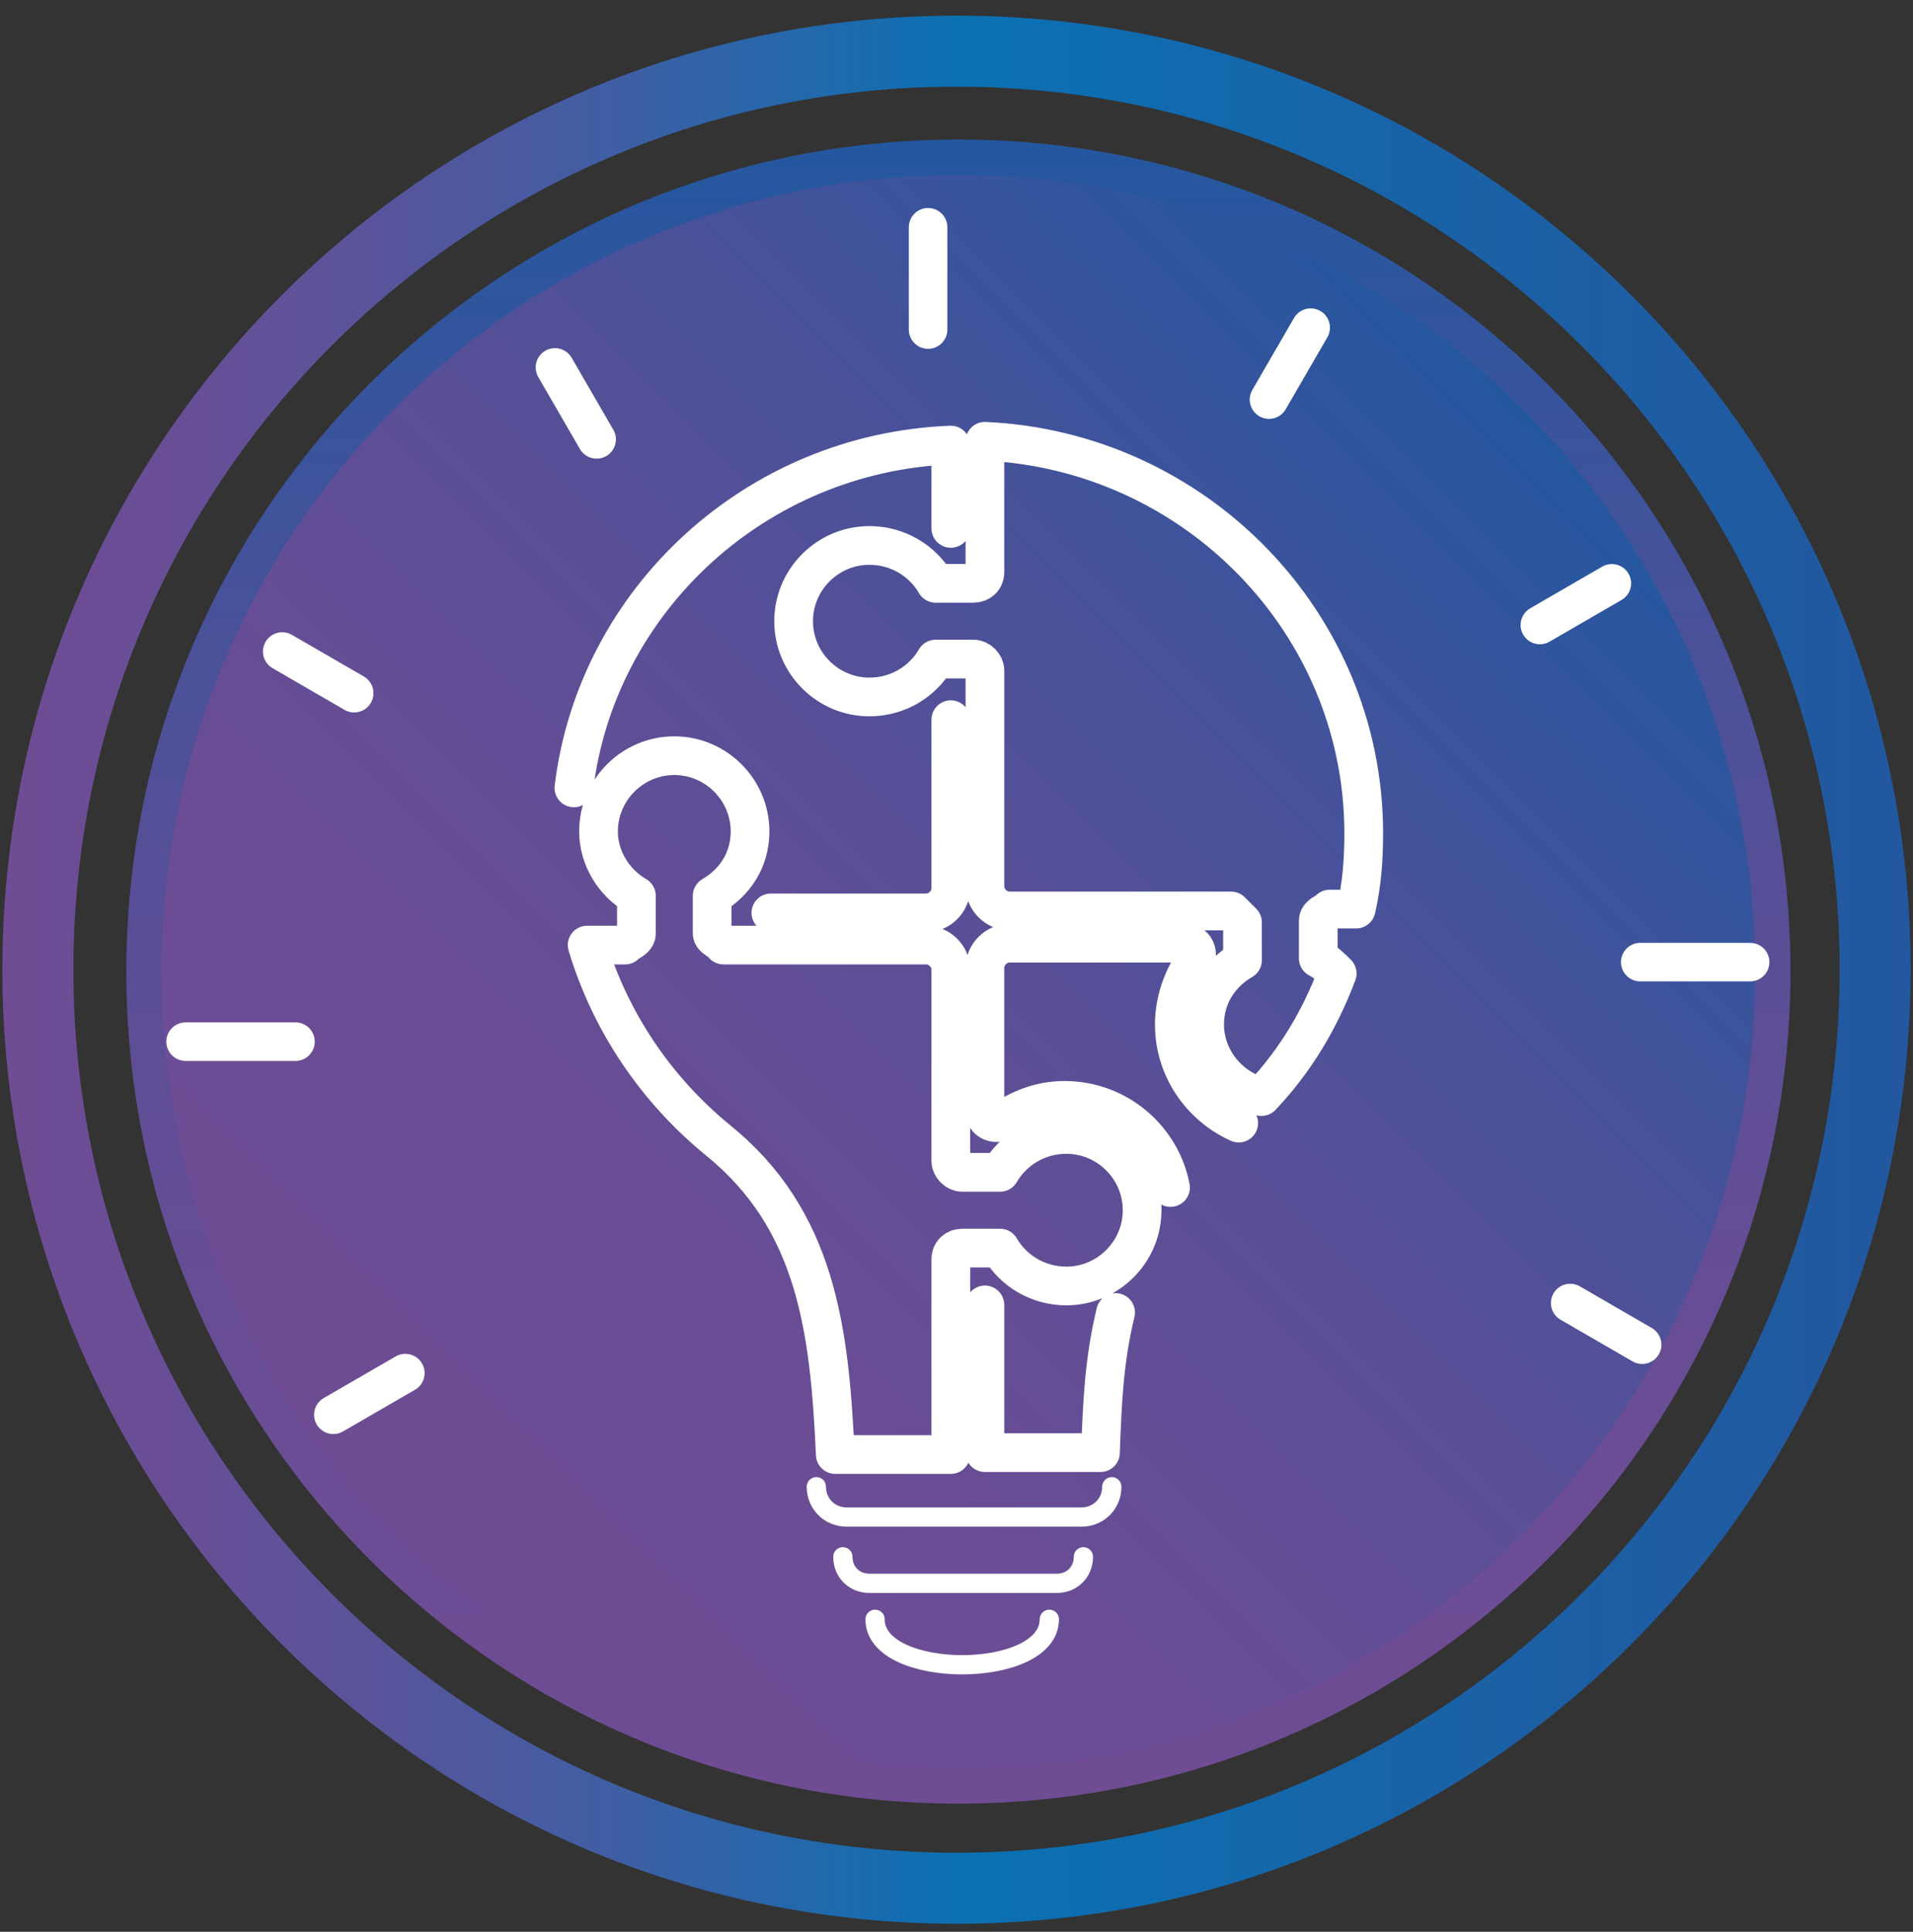 <svg width="101" height="102" viewBox="0 0 101 102" fill="none" xmlns="http://www.w3.org/2000/svg">
<rect x="0" y="0" width="101" height="102" fill="#333333" stroke="none"/>
<path d="M50.6 94.3C74.348 94.3 93.6 75.048 93.6 51.3C93.6 27.552 74.348 8.3 50.6 8.3C26.852 8.3 7.6 27.552 7.6 51.3C7.6 75.048 26.852 94.3 50.6 94.3Z" fill="url(#paint0_linear_0_1)" stroke="url(#paint1_linear_0_1)" stroke-width="1.864" stroke-miterlimit="10"/>
<path d="M50.5 99.7C77.286 99.7 99 77.986 99 51.2C99 24.414 77.286 2.7 50.5 2.7C23.714 2.7 2 24.414 2 51.2C2 77.986 23.714 99.7 50.5 99.7Z" stroke="url(#paint2_linear_0_1)" stroke-width="3.75" stroke-miterlimit="10"/>
<path d="M30.3 41.6C31.5 31.7 39.9 23.9 50.2 23.5V27.9M50.2 38V46.9C50.2 47.6 49.6 48.2 48.9 48.2H40.7M65.4 59.3C63.4 58.4 62 56.4 62 54.1C62 52.9 62.4 51.7 63.1 50.7C63.2 50.5 63.2 50.3 63.1 50.1C63 49.9 62.8 49.8 62.6 49.8H53.3C52.6 49.8 52 50.4 52 51.1V58.7C52 58.9 52.1 59.1 52.3 59.2C52.5 59.3 52.7 59.3 52.9 59.2C53.9 58.5 55 58.1 56.2 58.1C59 58.1 61.3 60.1 61.8 62.7M52 68.9V76.5C52 76.6 52 76.7 52 76.7H58.1C58.2 73.9 58.3 71.8 58.9 69.3M48.9 49.9C49.6 49.9 50.2 50.5 50.2 51.2V61.3C50.2 61.6 50.5 61.9 50.8 61.9H52.8C53.5 60.7 54.8 59.9 56.3 59.9C58.5 59.9 60.3 61.7 60.3 63.9C60.3 66.1 58.5 67.9 56.3 67.9C54.8 67.9 53.5 67.1 52.8 65.9H50.8C50.5 65.9 50.2 66.1 50.2 66.5V76.6C50.2 76.7 50.2 76.8 50.2 76.8H44.1C43.8 70.2 43.1 64.4 37.9 60.2C34.6 57.5 32.2 53.9 31 49.9H33C32.7 49.9 33.6 49.7 33.6 49.3V47.3C32.4 46.6 31.6 45.3 31.6 43.9C31.6 41.7 33.4 39.9 35.6 39.9C37.8 39.9 39.6 41.7 39.6 43.9C39.6 45.4 38.8 46.6 37.6 47.3V49.3C37.6 49.6 38.5 49.9 38.2 49.9H48.9ZM53.3 48.1C52.6 48.1 52 47.5 52 46.8V35.4C52 35.1 51.7 34.8 51.4 34.8H49.4C48.7 36 47.4 36.8 45.9 36.8C43.7 36.8 41.9 35 41.9 32.8C41.9 30.6 43.7 28.8 45.9 28.8C47.4 28.8 48.7 29.6 49.4 30.8H51.4C51.7 30.8 52 30.6 52 30.2V23.3C63.1 23.8 72 32.9 72 44C72 45.4 71.9 46.7 71.6 48H70.2C70.5 48 69.6 48.2 69.6 48.6V50.6C70 50.8 70.3 51.1 70.6 51.4C69.7 53.8 68.4 56 66.6 57.9C64.9 57.5 63.6 55.9 63.6 54.1C63.6 52.6 64.4 51.4 65.6 50.7V48.7L65 48.1H53.3Z" stroke="white" stroke-width="2.044" stroke-miterlimit="22.926" stroke-linecap="round" stroke-linejoin="round"/>
<path d="M58.7 78.5C58.7 79.4 58 80.1 57.1 80.1H44.7C43.8 80.1 43.1 79.4 43.1 78.5M57.2 82.2C57.2 83 56.6 83.6 55.8 83.6H45.9C45.1 83.6 44.5 83 44.5 82.2M55.4 85.5C55.4 88.7 46.2 88.7 46.2 85.5" stroke="white" stroke-width="1.017" stroke-miterlimit="22.926" stroke-linecap="round" stroke-linejoin="round"/>
<path d="M29.3 19.4L31.5 23.2M82.9 68.8L86.7 71M86.6 50.8H92.4M81.3 33L85.1 30.8M67 21.1L69.2 17.3M49 17.4V12M17.6 74.7L21.4 72.5M9.8 55H15.6M14.9 34.4L18.7 36.6" stroke="white" stroke-width="2.035" stroke-miterlimit="22.926" stroke-linecap="round" stroke-linejoin="round"/>
<defs>
<linearGradient id="paint0_linear_0_1" x1="20.204" y1="81.658" x2="81.016" y2="20.846" gradientUnits="userSpaceOnUse">
<stop stop-color="#6F4C94"/>
<stop offset="0.225" stop-color="#6B4D95"/>
<stop offset="0.458" stop-color="#5F4E96"/>
<stop offset="0.693" stop-color="#4A5199"/>
<stop offset="0.928" stop-color="#2D569E"/>
<stop offset="1" stop-color="#23579F"/>
</linearGradient>
<linearGradient id="paint1_linear_0_1" x1="50.61" y1="95.185" x2="50.61" y2="7.319" gradientUnits="userSpaceOnUse">
<stop stop-color="#6F4C94"/>
<stop offset="0.225" stop-color="#6B4D95"/>
<stop offset="0.457" stop-color="#5E4E96"/>
<stop offset="0.693" stop-color="#4A5199"/>
<stop offset="0.929" stop-color="#2D569E"/>
<stop offset="1" stop-color="#23579F"/>
</linearGradient>
<linearGradient id="paint2_linear_0_1" x1="0.153" y1="51.218" x2="100.905" y2="51.218" gradientUnits="userSpaceOnUse">
<stop stop-color="#6F4C94"/>
<stop offset="0.085" stop-color="#694E96"/>
<stop offset="0.195" stop-color="#59549B"/>
<stop offset="0.319" stop-color="#3F5EA3"/>
<stop offset="0.451" stop-color="#1A6BAE"/>
<stop offset="0.502" stop-color="#0A71B3"/>
<stop offset="0.751" stop-color="#1962A7"/>
<stop offset="1" stop-color="#23579F"/>
</linearGradient>
</defs>
</svg>
